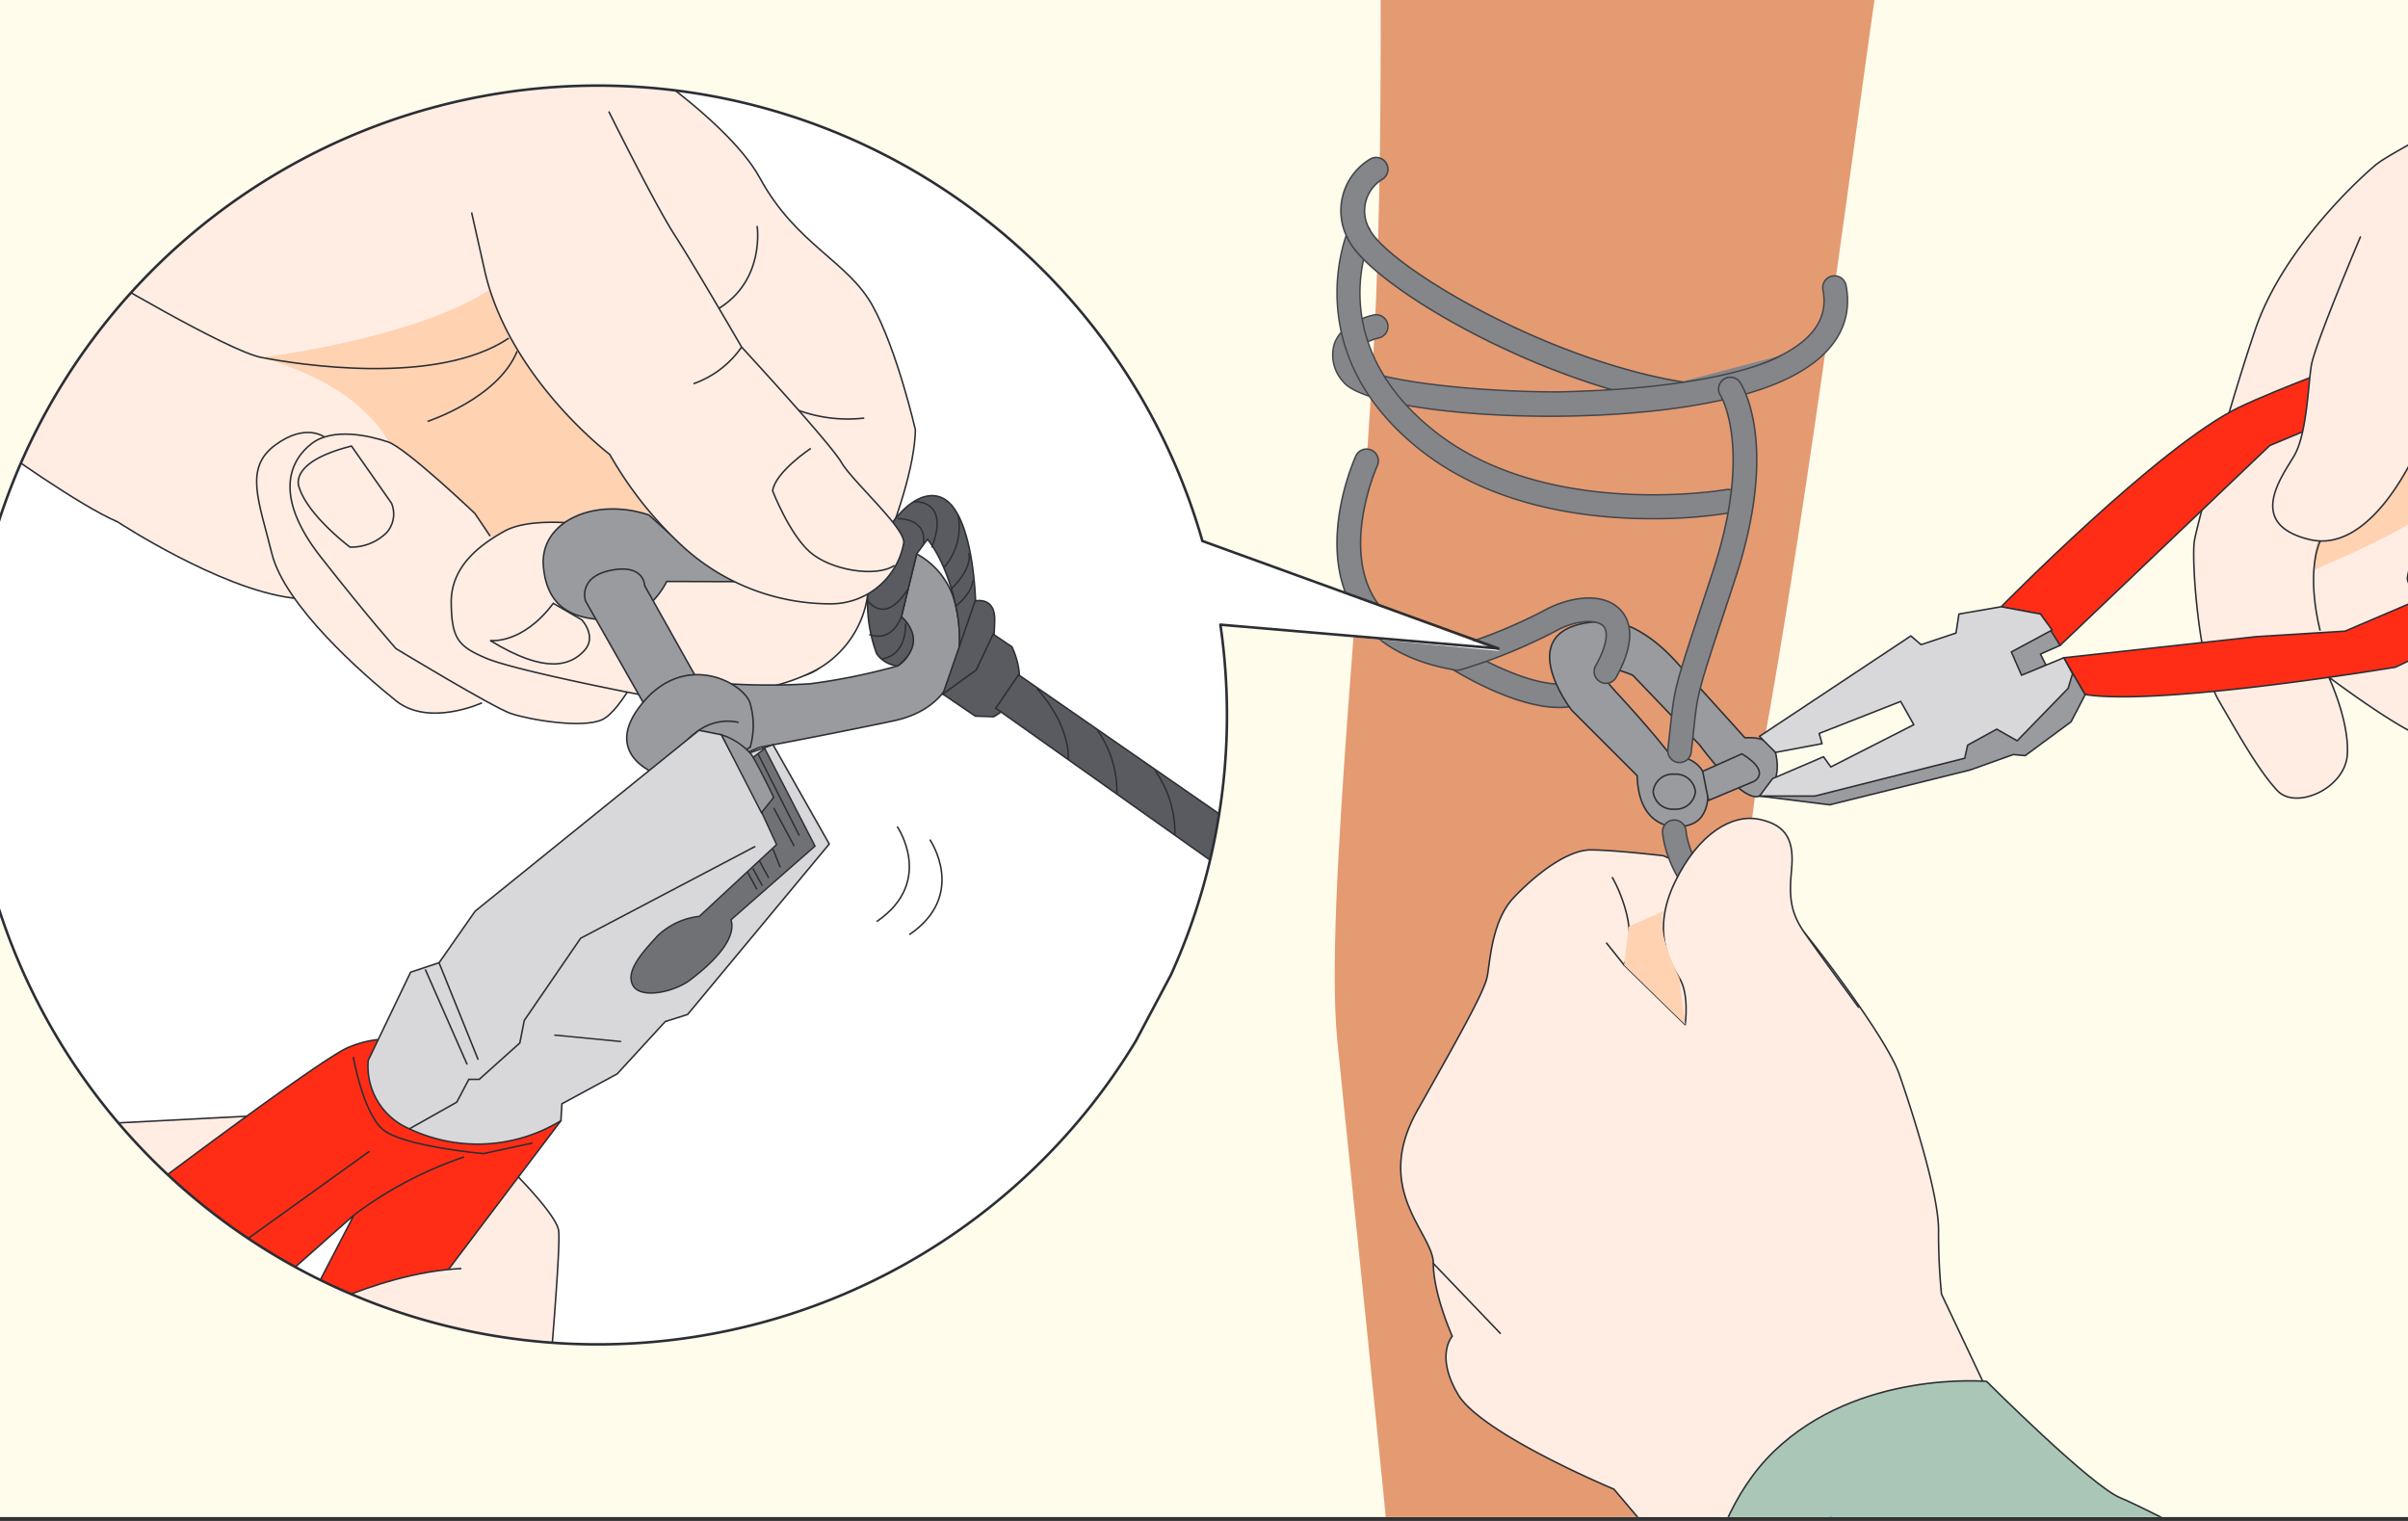 <svg xmlns="http://www.w3.org/2000/svg" xmlns:xlink="http://www.w3.org/1999/xlink" width="228" height="144" viewBox="0 0 228 144">
  <rect x="0" y="0" width="228" height="144" fill="#333333" stroke="none"/>
  <defs>
    <clipPath id="clip-path">
      <rect id="長方形_102" data-name="長方形 102" width="228" height="144" transform="translate(514 3026)" fill="#fff" stroke="#707070" stroke-width="1"/>
    </clipPath>
    <clipPath id="clip-path-2">
      <path id="パス_4104" data-name="パス 4104" d="M229.191-26.519H414.662v-143.63H229.191Z" transform="translate(-229.191 170.149)" fill="none"/>
    </clipPath>
    <clipPath id="clip-path-3">
      <rect id="長方形_9" data-name="長方形 9" width="33.144" height="29.661" fill="none"/>
    </clipPath>
    <clipPath id="clip-path-4">
      <path id="パス_4066" data-name="パス 4066" d="M358.407-122.1h33.145v-29.661H358.407Z" transform="translate(-358.407 151.762)" fill="none"/>
    </clipPath>
    <clipPath id="clip-path-5">
      <rect id="長方形_10" data-name="長方形 10" width="5.791" height="10.753" fill="none"/>
    </clipPath>
    <clipPath id="clip-path-6">
      <path id="パス_4103" data-name="パス 4103" d="M308.991-94.11h5.791v-10.752h-5.791Z" transform="translate(-308.991 104.862)" fill="none"/>
    </clipPath>
    <clipPath id="clip-path-7">
      <path id="パス_4106" data-name="パス 4106" d="M179.645-26.519H430.58v-143.63H179.645Z" transform="translate(-179.645 170.149)" fill="none"/>
    </clipPath>
    <clipPath id="clip-path-8">
      <path id="パス_4182" data-name="パス 4182" d="M203.391-141.653A59.59,59.59,0,0,0,212.7-57.9h0A59.59,59.59,0,0,0,296.454-67.2h0a59.589,59.589,0,0,0-9.306-83.755h0a59.339,59.339,0,0,0-37.188-13.061h0a59.477,59.477,0,0,0-46.569,22.365" transform="translate(-190.331 164.018)" fill="none"/>
    </clipPath>
    <clipPath id="clip-path-9">
      <rect id="長方形_11" data-name="長方形 11" width="45.39" height="28.333" fill="none"/>
    </clipPath>
    <clipPath id="clip-path-10">
      <path id="パス_4117" data-name="パス 4117" d="M211.359-122.406h45.39v-28.333h-45.39Z" transform="translate(-211.359 150.739)" fill="none"/>
    </clipPath>
  </defs>
  <g id="マスクグループ_40" data-name="マスクグループ 40" transform="translate(-514 -3026)" clip-path="url(#clip-path)">
    <g id="グループ_4144" data-name="グループ 4144" transform="translate(42 174)">
      <path id="パス_4057" data-name="パス 4057" d="M179.645-26.519H430.58v-143.63H179.645Z" transform="translate(275.229 3022.149)" fill="#fffceb"/>
      <g id="グループ_4060" data-name="グループ 4060" transform="translate(520.337 2852)" clip-path="url(#clip-path-2)">
        <g id="グループ_4008" data-name="グループ 4008" transform="translate(78.04 -30.917)">
          <path id="パス_4058" data-name="パス 4058" d="M.954,0s.97,35.649,0,59.023-4.926,57.65-3.685,70.347,7.445,70.691,7.445,78.24h28.95s-.827-80.168,3.722-104.77,9.512-64.063,11.166-74.7S48.552,0,48.552,0Z" transform="translate(2.97)" fill="#e49b72"/>
        </g>
        <g id="グループ_4009" data-name="グループ 4009" transform="translate(77.836 29.799)">
          <path id="パス_4059" data-name="パス 4059" d="M5,2.337c-9.455,0-18.1-1.325-19.565-3.283a3.708,3.708,0,0,1-.81-3.635c.75-1.991,3.41-2.607,3.71-2.67a1.116,1.116,0,0,1,1.32.859,1.114,1.114,0,0,1-.855,1.32c-.573.124-1.839.6-2.093,1.28-.169.457.185,1.075.513,1.514C-10.972-.372,15.827,2.285,26.9-3.416" transform="translate(15.563 7.274)" fill="#85868a" stroke="#42454a" stroke-linecap="round" stroke-linejoin="round" stroke-width="0.137"/>
        </g>
        <g id="グループ_4010" data-name="グループ 4010" transform="translate(78.261 21.112)">
          <path id="パス_4060" data-name="パス 4060" d="M7.245,6.807c-6.226,0-15.156-1.127-22-6.575-11.708-9.324-6.783-20.654-6.732-20.767a1.114,1.114,0,0,1,1.473-.558,1.115,1.115,0,0,1,.558,1.473c-.177.4-4.229,9.891,6.088,18.109C-2.73,6.958,14.113,4.084,14.284,4.054a1.114,1.114,0,0,1,.391,2.193,45.631,45.631,0,0,1-7.429.56" transform="translate(22.554 21.19)" fill="#85868a"/>
        </g>
        <g id="グループ_4011" data-name="グループ 4011" transform="translate(78.261 21.112)">
          <path id="パス_4061" data-name="パス 4061" d="M7.245,6.807c-6.226,0-15.156-1.127-22-6.575-11.708-9.324-6.783-20.654-6.732-20.767a1.114,1.114,0,0,1,1.473-.558,1.115,1.115,0,0,1,.558,1.473c-.177.4-4.229,9.891,6.088,18.109C-2.73,6.958,14.113,4.084,14.284,4.054a1.114,1.114,0,0,1,.391,2.193A45.631,45.631,0,0,1,7.245,6.807Z" transform="translate(22.554 21.19)" fill="none" stroke="#42454a" stroke-linecap="round" stroke-linejoin="round" stroke-width="0.137"/>
        </g>
        <g id="グループ_4012" data-name="グループ 4012" transform="translate(79.359 21.712)">
          <path id="パス_4062" data-name="パス 4062" d="M.48,0C2.323,3.542,17.37,12.492,30.473,14.509a1.114,1.114,0,0,1-.168,2.214,1.086,1.086,0,0,1-.172-.013C16.547,14.62.811,5.458-1.5,1.028" transform="translate(1.495)" fill="#85868a" stroke="#42454a" stroke-linecap="round" stroke-linejoin="round" stroke-width="0.146"/>
        </g>
        <g id="グループ_4013" data-name="グループ 4013" transform="translate(159.372 -5.482)">
          <path id="パス_4063" data-name="パス 4063" d="M12.234,1.006s-30.4,14.682-33.085,16.956-9,8.582-11.373,15.509-5.479,18.3-5.79,20.058.414,11.89,2.275,15.1,3.825,6.721,5.582,8.582,6.411-.206,6.618-3.411S-25.3,66.452-25.3,66.452s7.445,5.584,9.409,5.79,8.582-1.55,10.03-3.308,1.241-2.481,1.241-2.481,3,.414,4.755-.414a28.107,28.107,0,0,0,4.137-2.687s3.618-.415,4.549-2.275a33.728,33.728,0,0,0,2.584-7.444,10.485,10.485,0,0,0-.621-3.929s3.619-3.722,3.929-5.582,1.138-8.066,1.138-8.066l7.961-4.445V-3.13S12.08.851,12.234,1.006" transform="translate(38.084 3.13)" fill="#ffede3"/>
        </g>
        <g id="グループ_4014" data-name="グループ 4014" transform="translate(159.372 -5.482)">
          <path id="パス_4064" data-name="パス 4064" d="M12.234,1.006s-30.4,14.682-33.085,16.956-9,8.582-11.373,15.509-5.479,18.3-5.79,20.058.414,11.89,2.275,15.1,3.825,6.721,5.582,8.582,6.411-.206,6.618-3.411S-25.3,66.452-25.3,66.452s7.445,5.584,9.409,5.79,8.582-1.55,10.03-3.308,1.241-2.481,1.241-2.481,3,.414,4.755-.414a28.107,28.107,0,0,0,4.137-2.687s3.618-.415,4.549-2.275a33.728,33.728,0,0,0,2.584-7.444,10.485,10.485,0,0,0-.621-3.929s3.619-3.722,3.929-5.582,1.138-8.066,1.138-8.066l7.961-4.445V-3.13S12.08.851,12.234,1.006Z" transform="translate(38.084 3.13)" fill="none" stroke="#2b2e34" stroke-linecap="round" stroke-linejoin="round" stroke-width="0.146"/>
        </g>
        <g id="グループ_4019" data-name="グループ 4019" transform="translate(170.727 24.294)" style="mix-blend-mode: multiply;isolation: isolate">
          <g id="グループ_4018" data-name="グループ 4018">
            <g id="グループ_4017" data-name="グループ 4017" clip-path="url(#clip-path-3)">
              <g id="グループ_4016" data-name="グループ 4016" transform="translate(0 0)" clip-path="url(#clip-path-4)">
                <g id="グループ_4015" data-name="グループ 4015" transform="translate(0 0.001)">
                  <path id="パス_4065" data-name="パス 4065" d="M.006,7.212s13.059-5.329,15.85-9.465,13.405-9.236,15.473-13.578,1.785-6.617,1.785-6.617L10.1-13.006S-.576,1.512.006,7.212" transform="translate(0.017 22.449)" fill="#ffd2b2"/>
                </g>
              </g>
            </g>
          </g>
        </g>
        <g id="グループ_4020" data-name="グループ 4020" transform="translate(98.398 26.117)">
          <path id="パス_4067" data-name="パス 4067" d="M0,3.232c8.027,0,16.635-.955,21.914-3.293,6.021-2.666,6.663-6.419,6.141-9.1a1.117,1.117,0,0,0-1.305-.881,1.115,1.115,0,0,0-.881,1.305c.5,2.551-.8,4.582-3.969,6.214,0,0-4.848,3.112-21.053,3.447" transform="translate(0 10.061)" fill="#85868a" stroke="#42454a" stroke-linecap="round" stroke-linejoin="round" stroke-width="0.137"/>
        </g>
        <g id="グループ_4021" data-name="グループ 4021" transform="translate(78.609 14.909)">
          <path id="パス_4068" data-name="パス 4068" d="M.182,1.9A5.683,5.683,0,0,1,2.2-5.759,1.112,1.112,0,0,1,3.733-5.4a1.114,1.114,0,0,1-.354,1.531A3.5,3.5,0,0,0,2.158.876" transform="translate(0.568 5.927)" fill="#85868a" stroke="#42454a" stroke-linecap="round" stroke-linejoin="round" stroke-width="0.146"/>
        </g>
        <g id="グループ_4022" data-name="グループ 4022" transform="translate(88.538 61.229)">
          <path id="パス_4069" data-name="パス 4069" d="M2.612,1.4C-1.6,1.4-6.929-1.867-7.609-2.294a1.114,1.114,0,0,1-.35-1.535,1.116,1.116,0,0,1,1.535-.351C-4.53-2.992,1-.1,3.815-.99a1.111,1.111,0,0,1,1.4.727,1.113,1.113,0,0,1-.727,1.4A6.219,6.219,0,0,1,2.612,1.4" transform="translate(8.13 4.35)" fill="#85868a"/>
        </g>
        <g id="グループ_4023" data-name="グループ 4023" transform="translate(88.538 61.229)">
          <path id="パス_4070" data-name="パス 4070" d="M2.612,1.4C-1.6,1.4-6.929-1.867-7.609-2.294a1.114,1.114,0,0,1-.35-1.535,1.116,1.116,0,0,1,1.535-.351C-4.53-2.992,1-.1,3.815-.99a1.111,1.111,0,0,1,1.4.727,1.113,1.113,0,0,1-.727,1.4A6.219,6.219,0,0,1,2.612,1.4Z" transform="translate(8.13 4.35)" fill="none" stroke="#42454a" stroke-linecap="round" stroke-linejoin="round" stroke-width="0.146"/>
        </g>
        <g id="グループ_4024" data-name="グループ 4024" transform="translate(98.382 58.79)">
          <path id="パス_4071" data-name="パス 4071" d="M2.017,3.562l-6.2-6.2s-6.2-8,2.757-8.41c0,0,3.032-.69,7.168,3.861S12.218-.022,12.218-.022,14.7-.3,15.113,1.357,15.25,4.8,13.6,5.492,7.944.667,7.944.667L1.6-5.95S-3.5-8.156-.051-4.434,5.188,1.632,5.188,1.632s2.205,0,3.032,1.517.69,4-.69,4.825-5.376.965-5.514-4.412" transform="translate(6.278 11.088)" fill="#9a9b9f"/>
        </g>
        <g id="グループ_4025" data-name="グループ 4025" transform="translate(98.382 58.79)">
          <path id="パス_4072" data-name="パス 4072" d="M2.017,3.562l-6.2-6.2s-6.2-8,2.757-8.41c0,0,3.032-.69,7.168,3.861S12.218-.022,12.218-.022,14.7-.3,15.113,1.357,15.25,4.8,13.6,5.492,7.944.667,7.944.667L1.6-5.95S-3.5-8.156-.051-4.434,5.188,1.632,5.188,1.632s2.205,0,3.032,1.517.69,4-.69,4.825S2.154,8.938,2.017,3.562Z" transform="translate(6.278 11.088)" fill="none" stroke="#2b2e34" stroke-linecap="round" stroke-linejoin="round" stroke-width="0.146"/>
        </g>
        <g id="グループ_4026" data-name="グループ 4026" transform="translate(108.193 73.302)">
          <path id="パス_4073" data-name="パス 4073" d="M.972.4a1.851,1.851,0,0,1-2,1.654A1.852,1.852,0,0,1-3.026.4a1.852,1.852,0,0,1,2-1.654A1.851,1.851,0,0,1,.972.4Z" transform="translate(3.026 1.252)" fill="none" stroke="#2b2e34" stroke-linecap="round" stroke-linejoin="round" stroke-width="0.146"/>
        </g>
        <g id="グループ_4027" data-name="グループ 4027" transform="translate(78.256 42.52)">
          <path id="パス_4074" data-name="パス 4074" d="M6.192,5.392a1.1,1.1,0,0,1-.539-.14,1.114,1.114,0,0,1-.435-1.514C6.225,1.925,6.49.509,5.93-.05,5.3-.675,3.332-.621,1.4.457A50.968,50.968,0,0,1-7.563,4.105a1.105,1.105,0,0,1-.5.03c-4.819-.814-8.139-2.883-9.871-6.152-3.19-6.018.3-13.791.448-14.119a1.113,1.113,0,0,1,1.475-.55,1.113,1.113,0,0,1,.551,1.475c-.032.07-3.179,7.119-.5,12.159C-14.6-.486-11.9,1.176-7.947,1.895A48.958,48.958,0,0,0,.312-1.488C2.579-2.749,5.8-3.331,7.5-1.628c.951.95,1.663,2.839-.338,6.446a1.112,1.112,0,0,1-.974.573" transform="translate(19.273 16.785)" fill="#85868a"/>
        </g>
        <g id="グループ_4028" data-name="グループ 4028" transform="translate(78.256 42.52)">
          <path id="パス_4075" data-name="パス 4075" d="M6.192,5.392a1.1,1.1,0,0,1-.539-.14,1.114,1.114,0,0,1-.435-1.514C6.225,1.925,6.49.509,5.93-.05,5.3-.675,3.332-.621,1.4.457A50.968,50.968,0,0,1-7.563,4.105a1.105,1.105,0,0,1-.5.03c-4.819-.814-8.139-2.883-9.871-6.152-3.19-6.018.3-13.791.448-14.119a1.113,1.113,0,0,1,1.475-.55,1.113,1.113,0,0,1,.551,1.475c-.032.07-3.179,7.119-.5,12.159C-14.6-.486-11.9,1.176-7.947,1.895A48.958,48.958,0,0,0,.312-1.488C2.579-2.749,5.8-3.331,7.5-1.628c.951.95,1.663,2.839-.338,6.446A1.112,1.112,0,0,1,6.192,5.392Z" transform="translate(19.273 16.785)" fill="none" stroke="#42454a" stroke-linecap="round" stroke-linejoin="round" stroke-width="0.146"/>
        </g>
        <g id="グループ_4029" data-name="グループ 4029" transform="translate(112.881 71.372)">
          <path id="パス_4076" data-name="パス 4076" d="M.9,0-2.817,1.654l.551,2.757L2.007,2.619S3.8,1.793.9,0" transform="translate(2.817)" fill="#9a9b9f"/>
        </g>
        <g id="グループ_4030" data-name="グループ 4030" transform="translate(112.881 71.372)">
          <path id="パス_4077" data-name="パス 4077" d="M.9,0-2.817,1.654l.551,2.757L2.007,2.619S3.8,1.793.9,0Z" transform="translate(2.817)" fill="none" stroke="#2b2e34" stroke-linecap="round" stroke-linejoin="round" stroke-width="0.146"/>
        </g>
        <g id="グループ_4031" data-name="グループ 4031" transform="translate(118.257 62.274)">
          <path id="パス_4078" data-name="パス 4078" d="M0,3.184l6.651.827L19.989.7,24.022-.745l1.138.1,4.342-3.2,1.344-2.586-2.032-3.48L24.435-3.743,21.746-4.57,17.714-1.984Z" transform="translate(0 9.912)" fill="#9a9b9f"/>
        </g>
        <g id="グループ_4032" data-name="グループ 4032" transform="translate(118.257 62.274)">
          <path id="パス_4079" data-name="パス 4079" d="M0,3.184l6.651.827L19.989.7,24.022-.745l1.138.1,4.342-3.2,1.344-2.586-2.032-3.48L24.435-3.743,21.746-4.57,17.714-1.984Z" transform="translate(0 9.912)" fill="none" stroke="#2b2e34" stroke-linecap="round" stroke-linejoin="round" stroke-width="0.146"/>
        </g>
        <g id="グループ_4033" data-name="グループ 4033" transform="translate(138.556 59.654)">
          <path id="パス_4080" data-name="パス 4080" d="M1.659.8,1.143-.23,3-1.056,2.245-2.5l-5.134.1L-5.165-1.16-3.3,3.183Z" transform="translate(5.165 2.504)" fill="#9a9b9f"/>
        </g>
        <g id="グループ_4034" data-name="グループ 4034" transform="translate(138.556 59.654)">
          <path id="パス_4081" data-name="パス 4081" d="M1.659.8,1.143-.23,3-1.056,2.245-2.5l-5.134.1L-5.165-1.16-3.3,3.183Z" transform="translate(5.165 2.504)" fill="none" stroke="#2b2e34" stroke-linecap="round" stroke-linejoin="round" stroke-width="0.146"/>
        </g>
        <g id="グループ_4035" data-name="グループ 4035" transform="translate(147.069 45.179)">
          <path id="パス_4082" data-name="パス 4082" d="M0,4.156l18.266-2,8.374-.517S60.863-13.041,62.1-12.938a1.357,1.357,0,0,1,.827,2.481C61.691-9.422,31.4,5.052,31.4,5.052S9.064,8.774,2.033,7.638Z" transform="translate(0 12.938)" fill="#ff2d16"/>
        </g>
        <g id="グループ_4036" data-name="グループ 4036" transform="translate(147.069 45.179)">
          <path id="パス_4083" data-name="パス 4083" d="M0,4.156l18.266-2,8.374-.517S60.863-13.041,62.1-12.938a1.357,1.357,0,0,1,.827,2.481C61.691-9.422,31.4,5.052,31.4,5.052S9.064,8.774,2.033,7.638Z" transform="translate(0 12.938)" fill="none" stroke="#2b2e34" stroke-linecap="round" stroke-linejoin="round" stroke-width="0.146"/>
        </g>
        <g id="グループ_4037" data-name="グループ 4037" transform="translate(141.141 26.204)">
          <path id="パス_4084" data-name="パス 4084" d="M0,7.6S14.992-7.67,22.539-11.289s32.878-12.2,32.878-12.2,1.862-.724,2.483.93-13.441,6.927-13.441,6.927L25.434-7.67,5.584,11.25,3.722,8.286Z" transform="translate(0 23.647)" fill="#ff2d16"/>
        </g>
        <g id="グループ_4038" data-name="グループ 4038" transform="translate(141.141 26.204)">
          <path id="パス_4085" data-name="パス 4085" d="M0,7.6S14.992-7.67,22.539-11.289s32.878-12.2,32.878-12.2,1.862-.724,2.483.93-13.441,6.927-13.441,6.927L25.434-7.67,5.584,11.25,3.722,8.286Z" transform="translate(0 23.647)" fill="none" stroke="#2b2e34" stroke-linecap="round" stroke-linejoin="round" stroke-width="0.146"/>
        </g>
        <g id="グループ_4039" data-name="グループ 4039" transform="translate(184.704 20.366)">
          <path id="パス_4086" data-name="パス 4086" d="M0,3.687S15.3,4.1,20.954-11.477" transform="translate(0 11.477)" fill="none" stroke="#2b2e34" stroke-linecap="round" stroke-linejoin="round" stroke-width="0.146"/>
        </g>
        <g id="グループ_4040" data-name="グループ 4040" transform="translate(84.289 80.47)">
          <path id="パス_4087" data-name="パス 4087" d="M7.555,17.832-3.336,5.011S-15.881-.227-18.086-3.949s-.551-5.515-.551-5.515-1.792-4-1.792-6.892-5.79-6.894-1.517-14.476,6.341-11.3,6.617-12.683.414-5.239,2.481-7.444,5.1-4.55,7.307-4.55,6.893.552,6.893.552,11.442,4.963,13.372,7.307,7.857,10.2,8.961,13.372,3.721,11.166,3.721,14.749a60.7,60.7,0,0,0,.276,6.067l6.2,13.095s-18.2,4.55-26.331,18.2" transform="translate(23.518 55.508)" fill="#ffede3"/>
        </g>
        <g id="グループ_4041" data-name="グループ 4041" transform="translate(84.289 80.47)">
          <path id="パス_4088" data-name="パス 4088" d="M7.555,17.832-3.336,5.011S-15.881-.227-18.086-3.949s-.551-5.515-.551-5.515-1.792-4-1.792-6.892-5.79-6.894-1.517-14.476,6.341-11.3,6.617-12.683.414-5.239,2.481-7.444,5.1-4.55,7.307-4.55,6.893.552,6.893.552,11.442,4.963,13.372,7.307,7.857,10.2,8.961,13.372,3.721,11.166,3.721,14.749a60.7,60.7,0,0,0,.276,6.067l6.2,13.095S15.689,4.185,7.555,17.832Z" transform="translate(23.518 55.508)" fill="none" stroke="#2b2e34" stroke-linecap="round" stroke-linejoin="round" stroke-width="0.146"/>
        </g>
        <g id="グループ_4042" data-name="グループ 4042" transform="translate(109.575 35.717)">
          <path id="パス_4089" data-name="パス 4089" d="M.271,8.87A1.115,1.115,0,0,1-.836,7.625c.1-.881.18-1.595.246-2.2.4-3.688.4-3.688,3.357-12.638L3.4-9.142c3.87-11.706.78-16.694.748-16.743a1.119,1.119,0,0,1,.318-1.539,1.108,1.108,0,0,1,1.533.3c.156.23,3.773,5.8-.485,18.682L4.881-6.516C1.994,2.208,1.994,2.208,1.624,5.659c-.066.616-.143,1.337-.25,2.229a1.112,1.112,0,0,1-1.1.982" transform="translate(0.844 27.61)" fill="#85868a"/>
        </g>
        <g id="グループ_4043" data-name="グループ 4043" transform="translate(109.575 35.717)">
          <path id="パス_4090" data-name="パス 4090" d="M.271,8.87A1.115,1.115,0,0,1-.836,7.625c.1-.881.18-1.595.246-2.2.4-3.688.4-3.688,3.357-12.638L3.4-9.142c3.87-11.706.78-16.694.748-16.743a1.119,1.119,0,0,1,.318-1.539,1.108,1.108,0,0,1,1.533.3c.156.23,3.773,5.8-.485,18.682L4.881-6.516C1.994,2.208,1.994,2.208,1.624,5.659c-.066.616-.143,1.337-.25,2.229A1.112,1.112,0,0,1,.271,8.87Z" transform="translate(0.844 27.61)" fill="none" stroke="#42454a" stroke-linecap="round" stroke-linejoin="round" stroke-width="0.146"/>
        </g>
        <g id="グループ_4044" data-name="グループ 4044" transform="translate(103.782 89.293)">
          <path id="パス_4091" data-name="パス 4091" d="M0,0,1.654,2.068" fill="none" stroke="#2b2e34" stroke-linecap="round" stroke-linejoin="round" stroke-width="0.146"/>
        </g>
        <g id="グループ_4045" data-name="グループ 4045" transform="translate(87.377 119.621)">
          <path id="パス_4092" data-name="パス 4092" d="M0,0,6.341,6.617" fill="none" stroke="#2b2e34" stroke-linecap="round" stroke-linejoin="round" stroke-width="0.146"/>
        </g>
        <g id="グループ_4046" data-name="グループ 4046" transform="translate(170.719 51.245)">
          <path id="パス_4093" data-name="パス 4093" d="M.149,2.045s-1.378-5.1,0-8.41" transform="translate(0.464 6.365)" fill="none" stroke="#2b2e34" stroke-linecap="round" stroke-linejoin="round" stroke-width="0.146"/>
        </g>
        <g id="グループ_4047" data-name="グループ 4047" transform="translate(111.915 130.734)">
          <path id="パス_4094" data-name="パス 4094" d="M31.91,13.555,14.541,6.662,2.409,9.7l-4.686-1.1-3.31-6.617L-18.545-3.264S-30.953-15.4-34.261-17.877-56.042-30.008-58.8-31.11-71.482-42.139-71.482-42.139s-12.132-1.1-20.127,6.617-7.72,22.057-7.72,25.916S-97.124.6-97.124.6l-1.654,15.991L-81.96,28.719s6.342.827,8.547,3.861S-48.6,53.808-48.6,53.808" transform="translate(99.33 42.193)" fill="#aac6b6" stroke="#2b2e34" stroke-linecap="round" stroke-linejoin="round" stroke-width="0.146"/>
        </g>
        <g id="グループ_4048" data-name="グループ 4048" transform="translate(109.079 77.636)">
          <path id="パス_4095" data-name="パス 4095" d="M2.231,2.722a1.13,1.13,0,0,1-.358-.059C-6.335-.129-6.92-6.99-6.941-7.281A1.116,1.116,0,0,1-5.911-8.473,1.125,1.125,0,0,1-4.72-7.445c.021.252.558,5.7,7.309,8a1.114,1.114,0,0,1-.358,2.168" transform="translate(6.944 8.474)" fill="#85868a"/>
        </g>
        <g id="グループ_4049" data-name="グループ 4049" transform="translate(109.079 77.636)">
          <path id="パス_4096" data-name="パス 4096" d="M2.231,2.722a1.13,1.13,0,0,1-.358-.059C-6.335-.129-6.92-6.99-6.941-7.281A1.116,1.116,0,0,1-5.911-8.473,1.125,1.125,0,0,1-4.72-7.445c.021.252.558,5.7,7.309,8a1.114,1.114,0,0,1-.358,2.168Z" transform="translate(6.944 8.474)" fill="none" stroke="#42454a" stroke-linecap="round" stroke-linejoin="round" stroke-width="0.146"/>
        </g>
        <g id="グループ_4050" data-name="グループ 4050" transform="translate(104.334 77.484)">
          <path id="パス_4097" data-name="パス 4097" d="M0,1.363S2.757,6.051,1.1,9.634l5.79,5.652s.414-2.895-.552-4.412-2.619-4.549-.414-9.1,5.377-6.479,8-5.927S17.232-2.083,16.956.673s0,4.136,1.242,5.928,5.1,7.03,5.1,7.03" transform="translate(0 4.243)" fill="#ffede3" stroke="#2b2e34" stroke-linecap="round" stroke-linejoin="round" stroke-width="0.146"/>
        </g>
        <g id="グループ_4051" data-name="グループ 4051" transform="translate(118.257 57.449)">
          <path id="パス_4098" data-name="パス 4098" d="M0,2.983,14.337-6.529,15.3-5.7l3.308-1.1L18.886-8.6l4-.69,3.722.69,1.1,1.515L23.849-5.013l.966,2.206,4-1.654.827,1.517-.414,1.378L24.4,3.4l-1.93-1.1L19.713,3.81l-.276,1.241L5.239,8.635H0L1.241,6.981,6.066,4.913l.69.965,7.857-4L13.372-.325,5.652,2.707l.275.966L1.517,4.5Z" transform="translate(0 9.286)" fill="#d8d8da"/>
        </g>
        <g id="グループ_4052" data-name="グループ 4052" transform="translate(118.257 57.449)">
          <path id="パス_4099" data-name="パス 4099" d="M0,2.983,14.337-6.529,15.3-5.7l3.308-1.1L18.886-8.6l4-.69,3.722.69,1.1,1.515L23.849-5.013l.966,2.206,4-1.654.827,1.517-.414,1.378L24.4,3.4l-1.93-1.1L19.713,3.81l-.276,1.241L5.239,8.635H0L1.241,6.981,6.066,4.913l.69.965,7.857-4L13.372-.325,5.652,2.707l.275.966L1.517,4.5Z" transform="translate(0 9.286)" fill="none" stroke="#2b2e34" stroke-linecap="round" stroke-linejoin="round" stroke-width="0.146"/>
        </g>
        <g id="グループ_4053" data-name="グループ 4053" transform="translate(166.86 22.433)">
          <path id="パス_4100" data-name="パス 4100" d="M2.017,0S-2.326,10.236-2.635,12.2s-.414,6.514-1.656,8.582-4.445,6.411,1.448,7.857S7.393,20.575,8.325,17.887s5.479-7.032,7.03-9.1a36.859,36.859,0,0,0,3.2-5.893" transform="translate(6.279)" fill="#ffede3" stroke="#2b2e34" stroke-linecap="round" stroke-linejoin="round" stroke-width="0.146"/>
        </g>
        <g id="グループ_4054" data-name="グループ 4054" transform="translate(179.602 49.418)">
          <path id="パス_4101" data-name="パス 4101" d="M.252,3.369,2.216.266s-3-4.652-3-5.376,1.345-5.376,3.516-5.376,8.168,2.895,9,3.929S13.59-4.283,13.073-.664s-.621,4.86-.621,4.86,0,2.895-5.479,4.652" transform="translate(0.783 10.486)" fill="#ffede3" stroke="#2b2e34" stroke-linecap="round" stroke-linejoin="round" stroke-width="0.146"/>
        </g>
        <g id="グループ_4059" data-name="グループ 4059" transform="translate(105.436 86.26)" style="mix-blend-mode: multiply;isolation: isolate">
          <g id="グループ_4058" data-name="グループ 4058">
            <g id="グループ_4057" data-name="グループ 4057" clip-path="url(#clip-path-5)">
              <g id="グループ_4056" data-name="グループ 4056" clip-path="url(#clip-path-6)">
                <g id="グループ_4055" data-name="グループ 4055" transform="translate(0 0.001)">
                  <path id="パス_4102" data-name="パス 4102" d="M1.274,1.542C-1.07-3.146-.238-4.8-.238-4.8L-3.507-3.343-3.965.3l5.79,5.652Z" transform="translate(3.965 4.799)" fill="#ffd2b2"/>
                </g>
              </g>
            </g>
          </g>
        </g>
      </g>
      <g id="グループ_4062" data-name="グループ 4062" transform="translate(454.874 2852)" clip-path="url(#clip-path-7)">
        <g id="グループ_4061" data-name="グループ 4061" transform="translate(14.12 8.101)">
          <path id="パス_4105" data-name="パス 4105" d="M26.877,22l3.334-6.277a59.547,59.547,0,0,0,4.683-33.153l26.47,2.493L33.189-25.354A59.3,59.3,0,0,0,13.152-55.413,59.588,59.588,0,0,0-70.6-46.107,59.59,59.59,0,0,0-61.3,37.65a59.59,59.59,0,0,0,83.757-9.307A59.988,59.988,0,0,0,26.877,22" transform="translate(83.664 68.473)" fill="#fff"/>
        </g>
      </g>
      <g id="グループ_4141" data-name="グループ 4141" transform="translate(468.993 2860.101)" clip-path="url(#clip-path-8)">
        <g id="グループ_4063" data-name="グループ 4063" transform="translate(-8.261 -7.672)">
          <path id="パス_4107" data-name="パス 4107" d="M2.695,10.187s7.637,5.518,11.324,7.083c0,0,9.588,6.289,16.384,7.181s39.08,7.95,39.08,7.95,8.408.6,10.842-1.2,9.107-15.83,9.228-22.649c0,0-1.711-7.493-4.047-11.733s-7.229-5.783-10.674-12.1-16.384-14.1-16.384-14.1l-41.2-2.337L-8.388.332s7.373,7.085,11.083,9.855" transform="translate(8.388 31.712)" fill="#ffede3"/>
        </g>
        <g id="グループ_4064" data-name="グループ 4064" transform="translate(-8.261 -7.672)">
          <path id="パス_4108" data-name="パス 4108" d="M2.695,10.187s7.637,5.518,11.324,7.083c0,0,9.588,6.289,16.384,7.181s39.08,7.95,39.08,7.95,8.408.6,10.842-1.2,9.107-15.83,9.228-22.649c0,0-1.711-7.493-4.047-11.733s-7.229-5.783-10.674-12.1-16.384-14.1-16.384-14.1l-41.2-2.337L-8.388.332S-1.015,7.417,2.695,10.187Z" transform="translate(8.388 31.712)" fill="none" stroke="#2b2e34" stroke-width="0.146"/>
        </g>
        <g id="グループ_4065" data-name="グループ 4065" transform="translate(33.275 102.594)">
          <path id="パス_4109" data-name="パス 4109" d="M4.4,0S8.709,4.24,8.938,5.807s-.987,15.312-.987,15.312S-3,20.853-7.615,19.335a46.582,46.582,0,0,1-6.071-2.288Z" transform="translate(13.686)" fill="#ffede3"/>
        </g>
        <g id="グループ_4066" data-name="グループ 4066" transform="translate(33.275 102.594)">
          <path id="パス_4110" data-name="パス 4110" d="M4.4,0S8.709,4.24,8.938,5.807s-.987,15.312-.987,15.312S-3,20.853-7.615,19.335a46.582,46.582,0,0,1-6.071-2.288Z" transform="translate(13.686)" fill="none" stroke="#2b2e34" stroke-width="0.146"/>
        </g>
        <g id="グループ_4067" data-name="グループ 4067" transform="translate(9.467 97.582)">
          <path id="パス_4111" data-name="パス 4111" d="M.265.2,16.034-.62,6.324,12.258S-4.156,8.812.265.2" transform="translate(0.823 0.62)" fill="#ffede3"/>
        </g>
        <g id="グループ_4068" data-name="グループ 4068" transform="translate(9.467 97.582)">
          <path id="パス_4112" data-name="パス 4112" d="M.265.2,16.034-.62,6.324,12.258S-4.156,8.812.265.2Z" transform="translate(0.823 0.62)" fill="none" stroke="#2b2e34" stroke-width="0.146"/>
        </g>
        <g id="グループ_4069" data-name="グループ 4069" transform="translate(15.578 90.065)">
          <path id="パス_4113" data-name="パス 4113" d="M0,3.773S18.276-10.057,20.552-10.8a9.854,9.854,0,0,1,2.831-.7s16.805-2.361,17.154,7.7L23.6,18.6l-7.939-3.289L20.95,5.122,11.457,13.53A19.5,19.5,0,0,1,0,3.773" transform="translate(0 11.743)" fill="#ff2d16"/>
        </g>
        <g id="グループ_4070" data-name="グループ 4070" transform="translate(15.578 90.065)">
          <path id="パス_4114" data-name="パス 4114" d="M0,3.773S18.276-10.057,20.552-10.8a9.854,9.854,0,0,1,2.831-.7s16.805-2.361,17.154,7.7L23.6,18.6l-7.939-3.289L20.95,5.122,11.457,13.53A19.5,19.5,0,0,1,0,3.773Z" transform="translate(0 11.743)" fill="none" stroke="#2b2e34" stroke-width="0.146"/>
        </g>
        <g id="グループ_4071" data-name="グループ 4071" transform="translate(36.528 101.437)">
          <path id="パス_4115" data-name="パス 4115" d="M2.534,0A37.448,37.448,0,0,0-7.887,5.492" transform="translate(7.887)" fill="none" stroke="#2b2e34" stroke-width="0.146"/>
        </g>
        <g id="グループ_4076" data-name="グループ 4076" transform="translate(27.783 17.545)" style="mix-blend-mode: multiply;isolation: isolate">
          <g id="グループ_4075" data-name="グループ 4075">
            <g id="グループ_4074" data-name="グループ 4074" clip-path="url(#clip-path-9)">
              <g id="グループ_4073" data-name="グループ 4073" clip-path="url(#clip-path-10)">
                <g id="グループ_4072" data-name="グループ 4072" transform="translate(-0.001 0)">
                  <path id="パス_4116" data-name="パス 4116" d="M0,1.994S16.661-.063,22.932-5.431,45.39,13.417,45.39,13.417L43.278,21.5,29.92,19.315l-7.473,2.81L13.127,12.8S12.424,5.57,0,1.994" transform="translate(0 6.208)" fill="#ffd2b2"/>
                </g>
              </g>
            </g>
          </g>
        </g>
        <g id="グループ_4077" data-name="グループ 4077" transform="translate(24.529 100.895)">
          <path id="パス_4118" data-name="パス 4118" d="M3.275,0-10.194,9.673" transform="translate(10.194)" fill="#ffede3" stroke="#2b2e34" stroke-width="0.146"/>
        </g>
        <g id="グループ_4078" data-name="グループ 4078" transform="translate(36.456 91.956)">
          <path id="パス_4119" data-name="パス 4119" d="M0,0S.916,5.276,2.794,6.878s9.529,2.29,9.529,2.29l4.663-1.012" fill="none" stroke="#2b2e34" stroke-width="0.146"/>
        </g>
        <g id="グループ_4079" data-name="グループ 4079" transform="translate(29.528 112.002)">
          <path id="パス_4120" data-name="パス 4120" d="M4.174,0c-8.3.374-17.167,5.529-17.167,5.529s5.667,5.076,19.366,5.861" transform="translate(12.993)" fill="#ffede3" stroke="#2b2e34" stroke-width="0.146"/>
        </g>
        <g id="グループ_4080" data-name="グループ 4080" transform="translate(11.832 17.531)">
          <path id="パス_4121" data-name="パス 4121" d="M0,0S12.7,7.589,15.95,8.217s16.551,2.769,23.4-1.833" fill="none" stroke="#2b2e34" stroke-width="0.146"/>
        </g>
        <g id="グループ_4081" data-name="グループ 4081" transform="translate(43.492 25.144)">
          <path id="パス_4122" data-name="パス 4122" d="M0,1.617S6.674-.551,8.481-5.033" transform="translate(0 5.033)" fill="none" stroke="#2b2e34" stroke-width="0.146"/>
        </g>
        <g id="グループ_4082" data-name="グループ 4082" transform="translate(70.958 13.291)">
          <path id="パス_4123" data-name="パス 4123" d="M.908,0s.8,5.181-3.735,7.879" transform="translate(2.827)" fill="#ffede3" stroke="#2b2e34" stroke-width="0.146"/>
        </g>
        <g id="グループ_4083" data-name="グループ 4083" transform="translate(78.379 30.662)">
          <path id="パス_4124" data-name="パス 4124" d="M0,0A13.656,13.656,0,0,0,6.457.819" fill="#ffede3" stroke="#2b2e34" stroke-width="0.146"/>
        </g>
        <g id="グループ_4084" data-name="グループ 4084" transform="translate(27.308 32.844)">
          <path id="パス_4125" data-name="パス 4125" d="M5.188,6.224S.177,8.537-2.956,6.031-13.509-3-14.714-7.919s-2.649-8.048.291-10.241,4.746-.747,4.746-.747" transform="translate(16.151 19.374)" fill="#ffede3" stroke="#2b2e34" stroke-width="0.146"/>
        </g>
        <g id="グループ_4085" data-name="グループ 4085" transform="translate(30.468 33.004)">
          <path id="パス_4126" data-name="パス 4126" d="M4.608,2.348,3.162.2s-6.506-6.191-8.217-6.77-5.2-1.4-7.227.144-3.735,4.915.868,10.771S-4.307,13-4.307,13s9.179,5.566,10.89,6.144,6.746,1.445,8.625.579,4.361-6.193,4.361-6.193" transform="translate(14.343 7.309)" fill="#ffede3" stroke="#2b2e34" stroke-width="0.146"/>
        </g>
        <g id="グループ_4086" data-name="グループ 4086" transform="translate(45.731 41.35)">
          <path id="パス_4127" data-name="パス 4127" d="M3.082.049S-2.05-.7-4.531.676-9.639,4.1-9.592,7.495s.674,4.1,3.326,5.228,14.094,3.373,16,3.71,10.433.049,15.4-2.7a9.577,9.577,0,0,0,4.794-8.216L9.105,1.9Z" transform="translate(9.592 0.153)" fill="#ffede3"/>
        </g>
        <g id="グループ_4087" data-name="グループ 4087" transform="translate(45.731 41.35)">
          <path id="パス_4128" data-name="パス 4128" d="M3.082.049S-2.05-.7-4.531.676-9.639,4.1-9.592,7.495s.674,4.1,3.326,5.228,14.094,3.373,16,3.71,10.433.049,15.4-2.7a9.577,9.577,0,0,0,4.794-8.216L9.105,1.9Z" transform="translate(9.592 0.153)" fill="none" stroke="#2b2e34" stroke-width="0.146"/>
        </g>
        <g id="グループ_4088" data-name="グループ 4088" transform="translate(31.245 34.131)">
          <path id="パス_4129" data-name="パス 4129" d="M1.226,0,5.009,5.4a2.647,2.647,0,0,1-.457,2.794A4.743,4.743,0,0,1,1.081,9.566S-2.87,6.6-3.713,3.952c0,0-1.253-2.386,4.939-3.952" transform="translate(3.817)" fill="#ffede3"/>
        </g>
        <g id="グループ_4089" data-name="グループ 4089" transform="translate(31.245 34.131)">
          <path id="パス_4130" data-name="パス 4130" d="M1.226,0,5.009,5.4a2.647,2.647,0,0,1-.457,2.794A4.743,4.743,0,0,1,1.081,9.566S-2.87,6.6-3.713,3.952C-3.713,3.952-4.965,1.566,1.226,0Z" transform="translate(3.817)" fill="none" stroke="#2b2e34" stroke-width="0.146"/>
        </g>
        <g id="グループ_4090" data-name="グループ 4090" transform="translate(49.418 49.021)">
          <path id="パス_4131" data-name="パス 4131" d="M0,.855s3.011.433,5.975-3.518L8.674-1.1s1.493,1.589.217,2.94S5.3,4.108,0,.855" transform="translate(0 2.663)" fill="#ffede3"/>
        </g>
        <g id="グループ_4091" data-name="グループ 4091" transform="translate(49.418 49.021)">
          <path id="パス_4132" data-name="パス 4132" d="M0,.855s3.011.433,5.975-3.518L8.674-1.1s1.493,1.589.217,2.94S5.3,4.108,0,.855Z" transform="translate(0 2.663)" fill="none" stroke="#2b2e34" stroke-width="0.146"/>
        </g>
        <g id="グループ_4092" data-name="グループ 4092" transform="translate(54.437 40.084)">
          <path id="パス_4133" data-name="パス 4133" d="M2.845,1.669S1.158,5.259-2.239,5.307s-6.24-.843-6.6-5.083,4.866-6.577,10-4.844L3.11-2.86,6.772-2.5l3.759,4.192Z" transform="translate(8.857 5.197)" fill="#9a9b9f"/>
        </g>
        <g id="グループ_4093" data-name="グループ 4093" transform="translate(54.437 40.084)">
          <path id="パス_4134" data-name="パス 4134" d="M2.845,1.669S1.158,5.259-2.239,5.307s-6.24-.843-6.6-5.083,4.866-6.577,10-4.844L3.11-2.86,6.772-2.5l3.759,4.192Z" transform="translate(8.857 5.197)" fill="none" stroke="#2b2e34" stroke-width="0.146"/>
        </g>
        <g id="グループ_4094" data-name="グループ 4094" transform="translate(69.609 44.343)">
          <path id="パス_4135" data-name="パス 4135" d="M4.909,0a7.382,7.382,0,0,1,3.71,4.944c.843,3.637.723,9.468-5.927,10.866S-9.981,18.315-9.981,18.315l-2.409,1.036L-15.282,12.1a61.674,61.674,0,0,0,10.119.192A58.725,58.725,0,0,0,3.1,10.606a2.86,2.86,0,0,0,.361-4.649Z" transform="translate(15.282)" fill="#9a9b9f"/>
        </g>
        <g id="グループ_4095" data-name="グループ 4095" transform="translate(69.609 44.343)">
          <path id="パス_4136" data-name="パス 4136" d="M4.909,0a7.382,7.382,0,0,1,3.71,4.944c.843,3.637.723,9.468-5.927,10.866S-9.981,18.315-9.981,18.315l-2.409,1.036L-15.282,12.1a61.674,61.674,0,0,0,10.119.192A58.725,58.725,0,0,0,3.1,10.606a2.86,2.86,0,0,0,.361-4.649Z" transform="translate(15.282)" fill="none" stroke="#2b2e34" stroke-width="0.146"/>
        </g>
        <g id="グループ_4096" data-name="グループ 4096" transform="translate(58.365 45.772)">
          <path id="パス_4137" data-name="パス 4137" d="M.019.734s-.747-2.277,2.422-2.9S5.621-.711,5.621-.711l4.927,8.782a13.667,13.667,0,0,0-5.072,2.265Z" transform="translate(0.058 2.286)" fill="#9a9b9f"/>
        </g>
        <g id="グループ_4097" data-name="グループ 4097" transform="translate(58.365 45.772)">
          <path id="パス_4138" data-name="パス 4138" d="M.019.734s-.747-2.277,2.422-2.9S5.621-.711,5.621-.711l4.927,8.782a13.667,13.667,0,0,0-5.072,2.265Z" transform="translate(0.058 2.286)" fill="none" stroke="#2b2e34" stroke-width="0.146"/>
        </g>
        <g id="グループ_4098" data-name="グループ 4098" transform="translate(62.351 55.775)">
          <path id="パス_4139" data-name="パス 4139" d="M.637,2.263S-4.459.36-.436-4.423,8.9-6.339,9.66-4.448A7.467,7.467,0,0,1,9.7-.171L6.539,1.552Z" transform="translate(1.983 7.043)" fill="#9a9b9f"/>
        </g>
        <g id="グループ_4099" data-name="グループ 4099" transform="translate(62.351 55.775)">
          <path id="パス_4140" data-name="パス 4140" d="M.637,2.263S-4.459.36-.436-4.423,8.9-6.339,9.66-4.448A7.467,7.467,0,0,1,9.7-.171L6.539,1.552Z" transform="translate(1.983 7.043)" fill="none" stroke="#2b2e34" stroke-width="0.146"/>
        </g>
        <g id="グループ_4100" data-name="グループ 4100" transform="translate(66.863 60.18)">
          <path id="パス_4141" data-name="パス 4141" d="M1.479.028A4.708,4.708,0,0,0-2.28.775,6.281,6.281,0,0,0-4.6,3.558" transform="translate(4.604 0.089)" fill="none" stroke="#2b2e34" stroke-width="0.146"/>
        </g>
        <g id="グループ_4101" data-name="グループ 4101" transform="translate(37.839 61.043)">
          <path id="パス_4142" data-name="パス 4142" d="M9.327.331l5.325,9.4L1.243,25.871l-2.121.674L-5.43,31.5l-5.228,2.83-.1,1.6A15.122,15.122,0,0,1-25.1,36.7a6.429,6.429,0,0,1-3.9-6.481l4.013-8.349,2.7-.9,3.409-4.878L2.316-1.031l2.131.423L5.629,1.621Z" transform="translate(29.033 1.031)" fill="#d8d8da"/>
        </g>
        <g id="グループ_4102" data-name="グループ 4102" transform="translate(37.839 61.043)">
          <path id="パス_4143" data-name="パス 4143" d="M9.327.331l5.325,9.4L1.243,25.871l-2.121.674L-5.43,31.5l-5.228,2.83-.1,1.6A15.122,15.122,0,0,1-25.1,36.7a6.429,6.429,0,0,1-3.9-6.481l4.013-8.349,2.7-.9,3.409-4.878L2.316-1.031l2.131.423L5.629,1.621Z" transform="translate(29.033 1.031)" fill="none" stroke="#2b2e34" stroke-linecap="round" stroke-linejoin="round" stroke-width="0.146"/>
        </g>
        <g id="グループ_4103" data-name="グループ 4103" transform="translate(62.755 61.683)">
          <path id="パス_4144" data-name="パス 4144" d="M2.208,0l4.7,10.18L-.406,16.974a6.776,6.776,0,0,0-3.915,1.807c-1.471,1.589-3.084,3.36-2.385,4.71s3.915.662,5.433-.494,4.482-3.626,3.867-5.7l7.951-6.975L5.786,1.083,3.762,2.627Z" transform="translate(6.874)" fill="#6f7175"/>
        </g>
        <g id="グループ_4104" data-name="グループ 4104" transform="translate(62.755 61.683)">
          <path id="パス_4145" data-name="パス 4145" d="M2.208,0l4.7,10.18L-.406,16.974a6.776,6.776,0,0,0-3.915,1.807c-1.471,1.589-3.084,3.36-2.385,4.71s3.915.662,5.433-.494,4.482-3.626,3.867-5.7l7.951-6.975L5.786,1.083,3.762,2.627Z" transform="translate(6.874)" fill="none" stroke="#2b2e34" stroke-width="0.137"/>
        </g>
        <g id="グループ_4105" data-name="グループ 4105" transform="translate(71.32 61.466)">
          <path id="パス_4146" data-name="パス 4146" d="M0,0A6.287,6.287,0,0,1,2.843,1.88c.735,1.18,2.1,4.047,2.1,4.047L3.783,7.373Z" fill="#9a9b9f"/>
        </g>
        <g id="グループ_4106" data-name="グループ 4106" transform="translate(71.32 61.466)">
          <path id="パス_4147" data-name="パス 4147" d="M0,0A6.287,6.287,0,0,1,2.843,1.88c.735,1.18,2.1,4.047,2.1,4.047L3.783,7.373Z" fill="none" stroke="#2b2e34" stroke-width="0.137"/>
        </g>
        <g id="グループ_4107" data-name="グループ 4107" transform="translate(41.769 72.031)">
          <path id="パス_4148" data-name="パス 4148" d="M7.964,0-8.577,8.7l-5.337,7.782-.421,2.132-3.842,3.445h-.988L-20.3,24.215l-4.494,2.529" transform="translate(24.791)" fill="none" stroke="#2b2e34" stroke-width="0.146"/>
        </g>
        <g id="グループ_4108" data-name="グループ 4108" transform="translate(43.274 83.68)">
          <path id="パス_4149" data-name="パス 4149" d="M0,0,3.964,9" fill="#ffede3" stroke="#2b2e34" stroke-width="0.146"/>
        </g>
        <g id="グループ_4109" data-name="グループ 4109" transform="translate(44.575 83.042)">
          <path id="パス_4150" data-name="パス 4150" d="M0,0,3.71,9.192" fill="#ffede3" stroke="#2b2e34" stroke-width="0.146"/>
        </g>
        <g id="グループ_4110" data-name="グループ 4110" transform="translate(55.49 89.896)">
          <path id="パス_4151" data-name="パス 4151" d="M0,0,6.325.614" fill="#ffede3" stroke="#2b2e34" stroke-width="0.137"/>
        </g>
        <g id="グループ_4111" data-name="グループ 4111" transform="translate(74.753 63.225)">
          <path id="パス_4152" data-name="パス 4152" d="M0,0,3.939,7.794" fill="#ffede3" stroke="#2b2e34" stroke-width="0.137"/>
        </g>
        <g id="グループ_4112" data-name="グループ 4112" transform="translate(76.259 68.381)">
          <path id="パス_4153" data-name="パス 4153" d="M0,0,1.94,3.627" fill="#ffede3" stroke="#2b2e34" stroke-width="0.137"/>
        </g>
        <g id="グループ_4113" data-name="グループ 4113" transform="translate(76.198 72.284)">
          <path id="パス_4154" data-name="パス 4154" d="M.167.422-.52-1.313" transform="translate(0.52 1.313)" fill="#ffede3" stroke="#2b2e34" stroke-width="0.137"/>
        </g>
        <g id="グループ_4114" data-name="グループ 4114" transform="translate(74.891 73.362)">
          <path id="パス_4155" data-name="パス 4155" d="M0,0,.9,1.657" fill="#ffede3" stroke="#2b2e34" stroke-width="0.137"/>
        </g>
        <g id="グループ_4115" data-name="グループ 4115" transform="translate(74.289 74.115)">
          <path id="パス_4156" data-name="パス 4156" d="M0,0,.9,1.657" fill="#ffede3" stroke="#2b2e34" stroke-width="0.137"/>
        </g>
        <g id="グループ_4116" data-name="グループ 4116" transform="translate(73.777 74.446)">
          <path id="パス_4157" data-name="パス 4157" d="M0,0,.9,1.657" fill="#ffede3" stroke="#2b2e34" stroke-width="0.137"/>
        </g>
        <g id="グループ_4117" data-name="グループ 4117" transform="translate(85.149 38.826)">
          <path id="パス_4158" data-name="パス 4158" d="M.691,3.92A2.754,2.754,0,0,1-1.291,2.755a13.947,13.947,0,0,1,.127-9.975C.67-11.458,4.149-13.861,6.127-10.87S8.1-1.292,8.1-1.292a3.176,3.176,0,0,1,.163,2.944C7.609,3.577,6.868,4.688,5.82,5.257c0,0,1.346-2.578.388-7S3.516-8.069,3.516-8.069L2.5-6.686,1.053-.729S3.838,1.5.691,3.92" transform="translate(2.152 12.203)" fill="#595b60"/>
        </g>
        <g id="グループ_4118" data-name="グループ 4118" transform="translate(85.149 38.826)">
          <path id="パス_4159" data-name="パス 4159" d="M.691,3.92A2.754,2.754,0,0,1-1.291,2.755a13.947,13.947,0,0,1,.127-9.975C.67-11.458,4.149-13.861,6.127-10.87S8.1-1.292,8.1-1.292a3.176,3.176,0,0,1,.163,2.944C7.609,3.577,6.868,4.688,5.82,5.257c0,0,1.346-2.578.388-7S3.516-8.069,3.516-8.069L2.5-6.686,1.053-.729S3.838,1.5.691,3.92Z" transform="translate(2.152 12.203)" fill="none" stroke="#2b2e34" stroke-width="0.146"/>
        </g>
        <g id="グループ_4119" data-name="グループ 4119" transform="translate(92.282 48.758)">
          <path id="パス_4160" data-name="パス 4160" d="M.742.009S2.666-.452,2.595,1.862,2.369,6.126,1.51,7.292-.974,8.637-2.311,8.827Z" transform="translate(2.311 0.028)" fill="#595b60"/>
        </g>
        <g id="グループ_4120" data-name="グループ 4120" transform="translate(92.282 48.758)">
          <path id="パス_4161" data-name="パス 4161" d="M.742.009S2.666-.452,2.595,1.862,2.369,6.126,1.51,7.292-.974,8.637-2.311,8.827Z" transform="translate(2.311 0.028)" fill="none" stroke="#2b2e34" stroke-width="0.146"/>
        </g>
        <g id="グループ_4121" data-name="グループ 4121" transform="translate(92.281 51.94)">
          <path id="パス_4162" data-name="パス 4162" d="M1.158,0l1.78,1.2s1.165,2.34.5,4.1A4.912,4.912,0,0,1,1.2,7.815L-.532,7.761-3.6,5.673-.442,3.388Z" transform="translate(3.604)" fill="#595b60"/>
        </g>
        <g id="グループ_4122" data-name="グループ 4122" transform="translate(92.281 51.94)">
          <path id="パス_4163" data-name="パス 4163" d="M1.158,0l1.78,1.2s1.165,2.34.5,4.1A4.912,4.912,0,0,1,1.2,7.815L-.532,7.761-3.6,5.673-.442,3.388Z" transform="translate(3.604)" fill="none" stroke="#2b2e34" stroke-width="0.146"/>
        </g>
        <g id="グループ_4123" data-name="グループ 4123" transform="translate(97.286 55.789)">
          <path id="パス_4164" data-name="パス 4164" d="M.525,0,21.974,14.863l-.813,1.572-.9,2.241L-1.635,3.162Z" transform="translate(1.635)" fill="#595b60"/>
        </g>
        <g id="グループ_4124" data-name="グループ 4124" transform="translate(97.286 55.789)">
          <path id="パス_4165" data-name="パス 4165" d="M.525,0,21.974,14.863l-.813,1.572-.9,2.241L-1.635,3.162Z" transform="translate(1.635)" fill="none" stroke="#2b2e34" stroke-width="0.146"/>
        </g>
        <g id="グループ_4125" data-name="グループ 4125" transform="translate(86.48 50.928)">
          <path id="パス_4166" data-name="パス 4166" d="M.549,0S.792,2.937-1.71,3.378" transform="translate(1.71)" fill="none" stroke="#2b2e34" stroke-width="0.137"/>
        </g>
        <g id="グループ_4126" data-name="グループ 4126" transform="translate(85.315 50.298)">
          <path id="パス_4167" data-name="パス 4167" d="M0,.406s1.985.946,3.039-1.669" transform="translate(0 1.263)" fill="none" stroke="#2b2e34" stroke-width="0.137"/>
        </g>
        <g id="グループ_4127" data-name="グループ 4127" transform="translate(85.116 47.693)">
          <path id="パス_4168" data-name="パス 4168" d="M0,.244s1.6,2.539,3.84-1" transform="translate(0 0.759)" fill="none" stroke="#2b2e34" stroke-width="0.137"/>
        </g>
        <g id="グループ_4128" data-name="グループ 4128" transform="translate(88.008 41.007)">
          <path id="パス_4169" data-name="パス 4169" d="M0,0S2.747-.1,2.439,2.323" transform="translate(0 0)" fill="none" stroke="#2b2e34" stroke-width="0.137"/>
        </g>
        <g id="グループ_4129" data-name="グループ 4129" transform="translate(89.516 39.395)">
          <path id="パス_4170" data-name="パス 4170" d="M0,0S3.505-.306,1.716,4.337" transform="translate(0 0.003)" fill="none" stroke="#2b2e34" stroke-width="0.137"/>
        </g>
        <g id="グループ_4130" data-name="グループ 4130" transform="translate(92.389 40.7)">
          <path id="パス_4171" data-name="パス 4171" d="M.327,0A5.882,5.882,0,0,1-1.019,4.924" transform="translate(1.019)" fill="none" stroke="#2b2e34" stroke-width="0.137"/>
        </g>
        <g id="グループ_4131" data-name="グループ 4131" transform="translate(93.031 44.251)">
          <path id="パス_4172" data-name="パス 4172" d="M.417,0S.86,1.391-1.3,3.442" transform="translate(1.299)" fill="none" stroke="#2b2e34" stroke-width="0.137"/>
        </g>
        <g id="グループ_4132" data-name="グループ 4132" transform="translate(93.51 46.844)">
          <path id="パス_4173" data-name="パス 4173" d="M.391,0S.417,1.109-1.217,2.443" transform="translate(1.217)" fill="none" stroke="#2b2e34" stroke-width="0.137"/>
        </g>
        <g id="グループ_4133" data-name="グループ 4133" transform="translate(101.199 57.117)">
          <path id="パス_4174" data-name="パス 4174" d="M0,0S3.018,3.081,2.964,6.668" fill="none" stroke="#2b2e34" stroke-width="0.137"/>
        </g>
        <g id="グループ_4134" data-name="グループ 4134" transform="translate(106.9 61.011)">
          <path id="パス_4175" data-name="パス 4175" d="M0,0A10.173,10.173,0,0,1,1.86,6.009" fill="none" stroke="#2b2e34" stroke-width="0.137"/>
        </g>
        <g id="グループ_4135" data-name="グループ 4135" transform="translate(112.393 64.888)">
          <path id="パス_4176" data-name="パス 4176" d="M0,0A10.173,10.173,0,0,1,1.86,6.009" fill="none" stroke="#2b2e34" stroke-width="0.137"/>
        </g>
        <g id="グループ_4136" data-name="グループ 4136" transform="translate(47.66 2.448)">
          <path id="パス_4177" data-name="パス 4177" d="M3.158,0S7.543,8.843,9.4,11.709s6.337,10.6,6.337,10.6,8.36,9.06,9.444,10.915,6.193,6.337,5.9,7.686a7.013,7.013,0,0,1-6.939,5.71,20.679,20.679,0,0,1-14.119-5.566,36.065,36.065,0,0,1-6.77-8.578S-6.1,25.394-8.528,15.348l-1.3-5.783" transform="translate(9.829)" fill="#ffede3" stroke="#2b2e34" stroke-width="0.146"/>
        </g>
        <g id="グループ_4137" data-name="グループ 4137" transform="translate(68.669 24.759)">
          <path id="パス_4178" data-name="パス 4178" d="M1.107,0A9.274,9.274,0,0,1-3.447,3.47" transform="translate(3.447)" fill="#ffede3" stroke="#2b2e34" stroke-width="0.146"/>
        </g>
        <g id="グループ_4138" data-name="グループ 4138" transform="translate(76.163 34.349)">
          <path id="パス_4179" data-name="パス 4179" d="M.879,0S-2.495,2.241-2.735,4.023c0,0,1.542,4,3.493,5.759s6.312,2.481,8.046,1.3" transform="translate(2.735)" fill="#ffede3" stroke="#2b2e34" stroke-width="0.146"/>
        </g>
        <g id="グループ_4139" data-name="グループ 4139" transform="translate(86.016 70.15)">
          <path id="パス_4180" data-name="パス 4180" d="M.472,0s3.6,5.231-1.941,9" transform="translate(1.469)" fill="none" stroke="#2b2e34" stroke-width="0.146"/>
        </g>
        <g id="グループ_4140" data-name="グループ 4140" transform="translate(89.108 71.389)">
          <path id="パス_4181" data-name="パス 4181" d="M.472,0s3.6,5.231-1.941,9" transform="translate(1.469)" fill="none" stroke="#2b2e34" stroke-width="0.146"/>
        </g>
      </g>
      <g id="グループ_4143" data-name="グループ 4143" transform="translate(454.874 2852)" clip-path="url(#clip-path-7)">
        <g id="グループ_4142" data-name="グループ 4142" transform="translate(14.12 8.101)">
          <path id="パス_4183" data-name="パス 4183" d="M26.877,22l3.334-6.277a59.547,59.547,0,0,0,4.683-33.153l26.323,2.25L33.189-25.354A59.3,59.3,0,0,0,13.152-55.413,59.588,59.588,0,0,0-70.6-46.107,59.59,59.59,0,0,0-61.3,37.65a59.59,59.59,0,0,0,83.757-9.307A59.988,59.988,0,0,0,26.877,22Z" transform="translate(83.664 68.473)" fill="none" stroke="#2b2e34" stroke-linecap="round" stroke-linejoin="round" stroke-width="0.243"/>
        </g>
      </g>
    </g>
  </g>
</svg>
